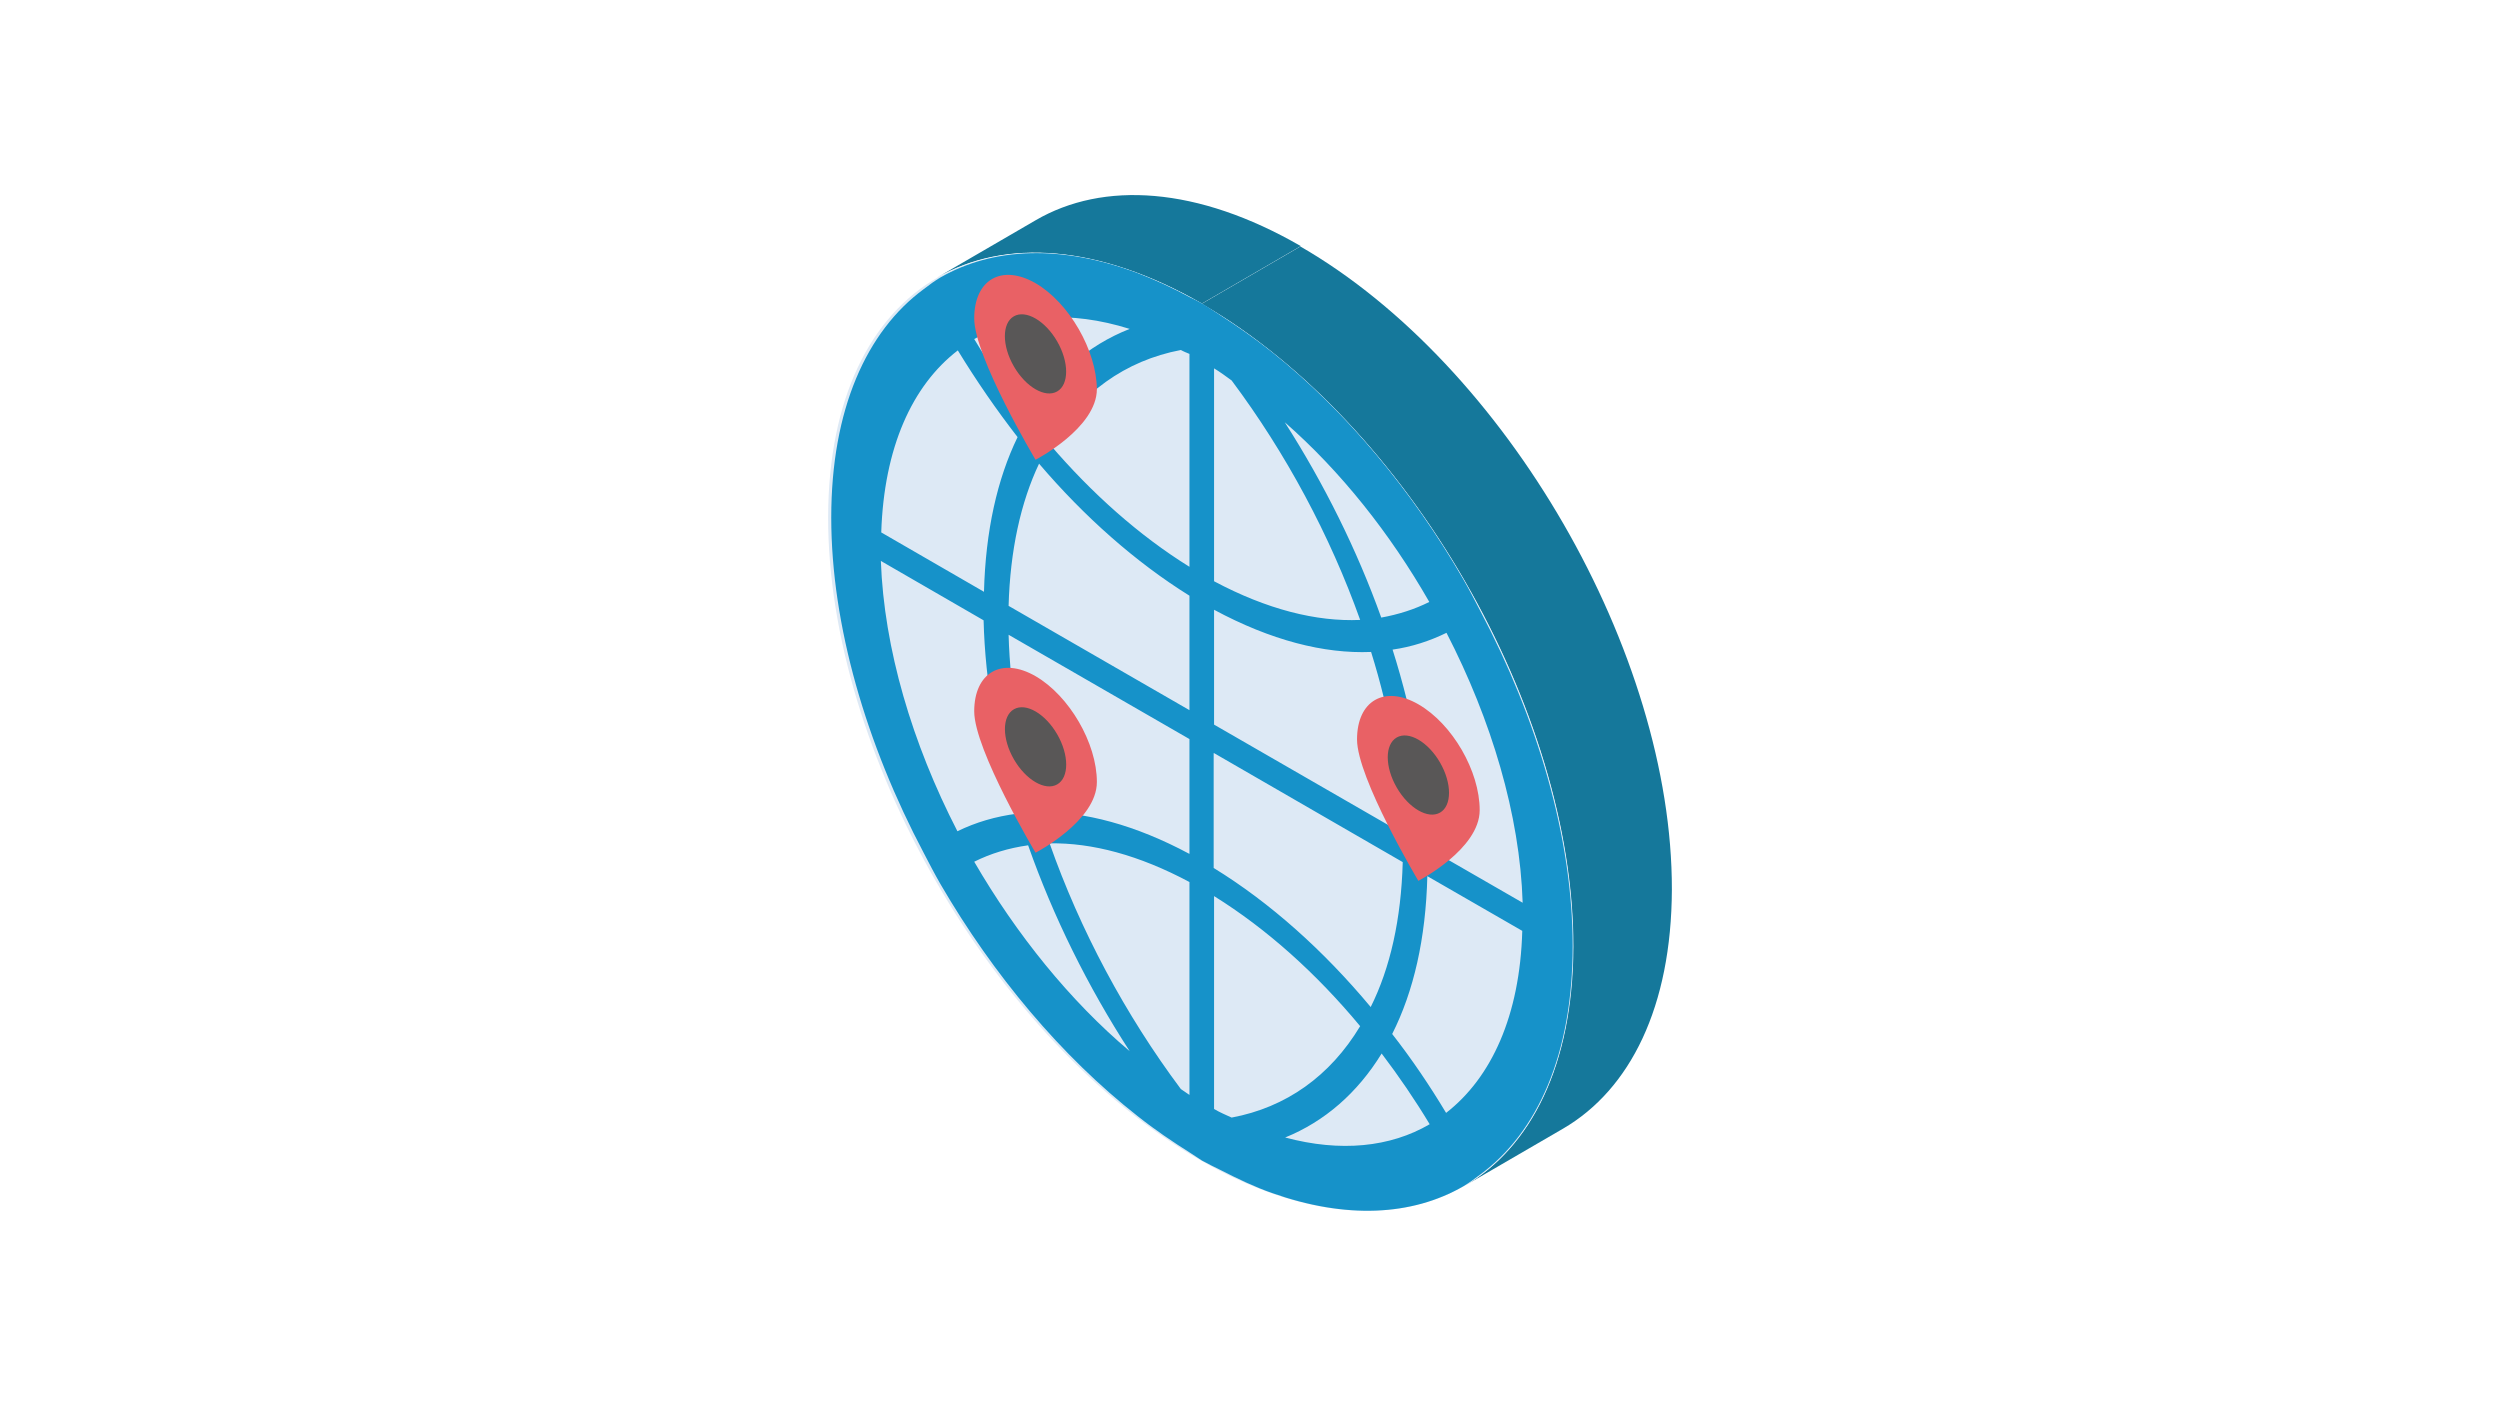<?xml version="1.0" encoding="utf-8"?>
<!-- Generator: Adobe Illustrator 27.5.0, SVG Export Plug-In . SVG Version: 6.00 Build 0)  -->
<svg version="1.1" xmlns="http://www.w3.org/2000/svg" xmlns:xlink="http://www.w3.org/1999/xlink" x="0px" y="0px"
	 viewBox="0 0 640 360" style="enable-background:new 0 0 640 360;" xml:space="preserve">
<style type="text/css">
	.st0{fill:#FFFFFF;}
	.st1{fill:#15789B;}
	.st2{fill:#DDE9F5;}
	.st3{fill:#1692C9;}
	.st4{fill:#E96165;}
	.st5{fill:#595757;}
</style>
<g id="レイヤー_1">
	<rect class="st0" width="640" height="360"/>
</g>
<g id="レイヤー_2">
	<g>
		<g>
			<g>
				<path class="st1" d="M239.8,71.1l25.3-14.7c17.3-10.1,41.4-8.7,67.9,6.6l-25.3,14.7C281.2,62.5,257.2,61,239.8,71.1z"/>
			</g>
			<g>
				<path class="st1" d="M400.2,288.9l-25.3,14.7c17.1-9.9,27.7-31.1,27.8-61.2c0.2-60.5-42.4-134.2-95.1-164.6l25.3-14.7
					c52.7,30.4,95.2,104.1,95.1,164.6C427.9,257.8,417.3,278.9,400.2,288.9z"/>
			</g>
			<g>
				<path class="st2" d="M307.7,77.8c52.7,30.4,95.2,104.1,95.1,164.6c-0.2,60.5-43,84.9-95.7,54.5
					c-52.7-30.4-95.2-104.1-95.1-164.6C212.2,71.8,255,47.4,307.7,77.8z"/>
			</g>
			<path class="st3" d="M378.9,156.3c-1.4-2.7-2.8-5.4-4.3-8c-13.1-22.7-30.1-43.1-49-58.2c-4.3-3.4-8.7-6.5-13.2-9.4
				c-1.6-1-3.1-2.1-4.7-3c-1-0.6-1.9-1-2.9-1.5c-4.6-2.5-9.2-4.6-13.6-6.3c-19.5-7.3-36.9-6.6-50.4,1.1c-1.5,0.9-2.9,1.9-4.3,3
				c-14.7,10.8-23.7,30.9-23.7,58.5s9,58.1,23.7,85.9c1.4,2.7,2.8,5.4,4.3,8c13.5,23.2,30.9,44,50.4,59.3c4.4,3.5,9,6.6,13.6,9.5
				c1,0.6,1.9,1.3,2.9,1.9c1.6,0.9,3.1,1.6,4.7,2.4c4.5,2.3,8.9,4.4,13.2,5.9c18.9,6.7,35.8,5.9,49-1.7c1.5-0.9,2.9-1.9,4.3-3
				c14.7-10.8,23.7-30.9,23.7-58.5S393.6,184.1,378.9,156.3z M389.8,231.1l-24.3-14c-0.4-16.4-3.6-33.7-9-50.8
				c4.9-0.7,9.5-2.2,13.8-4.3C381.8,184.3,389.1,208.6,389.8,231.1z M310.8,192.8l48.3,27.9c-0.4,14.6-3.2,27.1-8.2,37.1
				c-12-14.4-25.7-26.7-40.2-35.6V192.8z M310.8,185.5v-29.4c14.5,7.8,28.1,11.3,40.2,10.8c4.9,15.7,7.7,31.5,8.2,46.5L310.8,185.5z
				 M365.9,154.1c-3.8,1.9-7.9,3.2-12.3,4c-6.2-17.3-14.6-34.2-24.7-50C343.2,120.6,355.9,136.6,365.9,154.1z M348.2,158.7
				c-11.2,0.5-23.9-2.7-37.4-9.9V94.3c1.5,0.9,3,2,4.5,3.1C329.2,116,340.5,137.1,348.2,158.7z M289.2,84.2
				c-10.7,4.2-19.6,11.9-26,22.7c-5-6.4-9.6-13.1-13.8-20.1C260.2,80.5,273.9,79.4,289.2,84.2z M245.2,89.7
				c4.7,7.7,9.8,15.1,15.3,22.2c-5.2,10.7-8.2,24-8.6,39.6l-26.3-15.2C226.3,114.6,233.5,98.7,245.2,89.7z M225.5,143.6l26.3,15.2
				c0.4,16,3.4,32.8,8.6,49.5c-5.5,0.7-10.6,2.2-15.3,4.5C233.5,190.3,226.3,166,225.5,143.6z M249.4,220.6
				c4.2-2.1,8.8-3.5,13.8-4.2c6.4,18.2,15.3,36.2,26,52.7C273.9,256.2,260.2,239.2,249.4,220.6z M304.5,280.3
				c-0.7-0.5-1.5-1-2.2-1.5c-14.2-19-25.8-40.7-33.6-62.9c10.8-0.2,22.9,3,35.8,9.9V280.3z M304.5,218.6
				c-13.8-7.4-26.9-10.9-38.5-10.7c-4.7-15.3-7.4-30.7-7.8-45.4l46.3,26.7V218.6z M304.5,181.8l-46.3-26.7
				c0.4-14.2,3.1-26.5,7.8-36.4c11.6,13.6,24.7,25.2,38.5,33.8V181.8z M304.5,145.1c-12.9-8-25-18.8-35.8-31.4
				c7.8-13.1,19.4-21.4,33.6-24.1c0.7,0.4,1.5,0.7,2.2,1V145.1z M315.3,286.1c-1.5-0.7-3-1.3-4.5-2.2v-54.5
				c13.5,8.4,26.2,19.8,37.4,33.3C340.5,275.5,329.2,283.5,315.3,286.1z M329,291.2c10.1-4.1,18.5-11.4,24.7-21.5
				c4.4,5.8,8.5,11.8,12.3,18.1C355.9,293.7,343.2,295,329,291.2z M370.2,284.9c-4.2-7-8.8-13.8-13.8-20.2c5.5-10.9,8.6-24.4,9-40.4
				l24.3,14C389.1,260,381.8,275.9,370.2,284.9z"/>
		</g>
		<g>
			<path class="st4" d="M265.1,72.5c-8.7-5-15.7-0.9-15.7,9s15.7,36.2,15.7,36.2s15.7-8.1,15.7-18.1
				C280.7,89.7,273.7,77.5,265.1,72.5z"/>
			<ellipse transform="matrix(0.866 -0.5 0.5 0.866 -9.786 144.684)" class="st5" cx="265.1" cy="90.6" rx="6.4" ry="11.1"/>
		</g>
		<g>
			<path class="st4" d="M363.1,180.3c-8.7-5-15.7-0.9-15.7,9s15.7,36.2,15.7,36.2s15.7-8.1,15.7-18.1S371.8,185.3,363.1,180.3z"/>
			<ellipse transform="matrix(0.866 -0.5 0.5 0.866 -50.537 208.146)" class="st5" cx="363.1" cy="198.4" rx="6.4" ry="11.1"/>
		</g>
		<g>
			<path class="st4" d="M265.1,173.1c-8.7-5-15.7-0.9-15.7,9s15.7,36.2,15.7,36.2s15.7-8.1,15.7-18.1S273.7,178.1,265.1,173.1z"/>
			<ellipse transform="matrix(0.866 -0.5 0.5 0.866 -60.072 158.159)" class="st5" cx="265.1" cy="191.2" rx="6.4" ry="11.1"/>
		</g>
	</g>
</g>
</svg>
